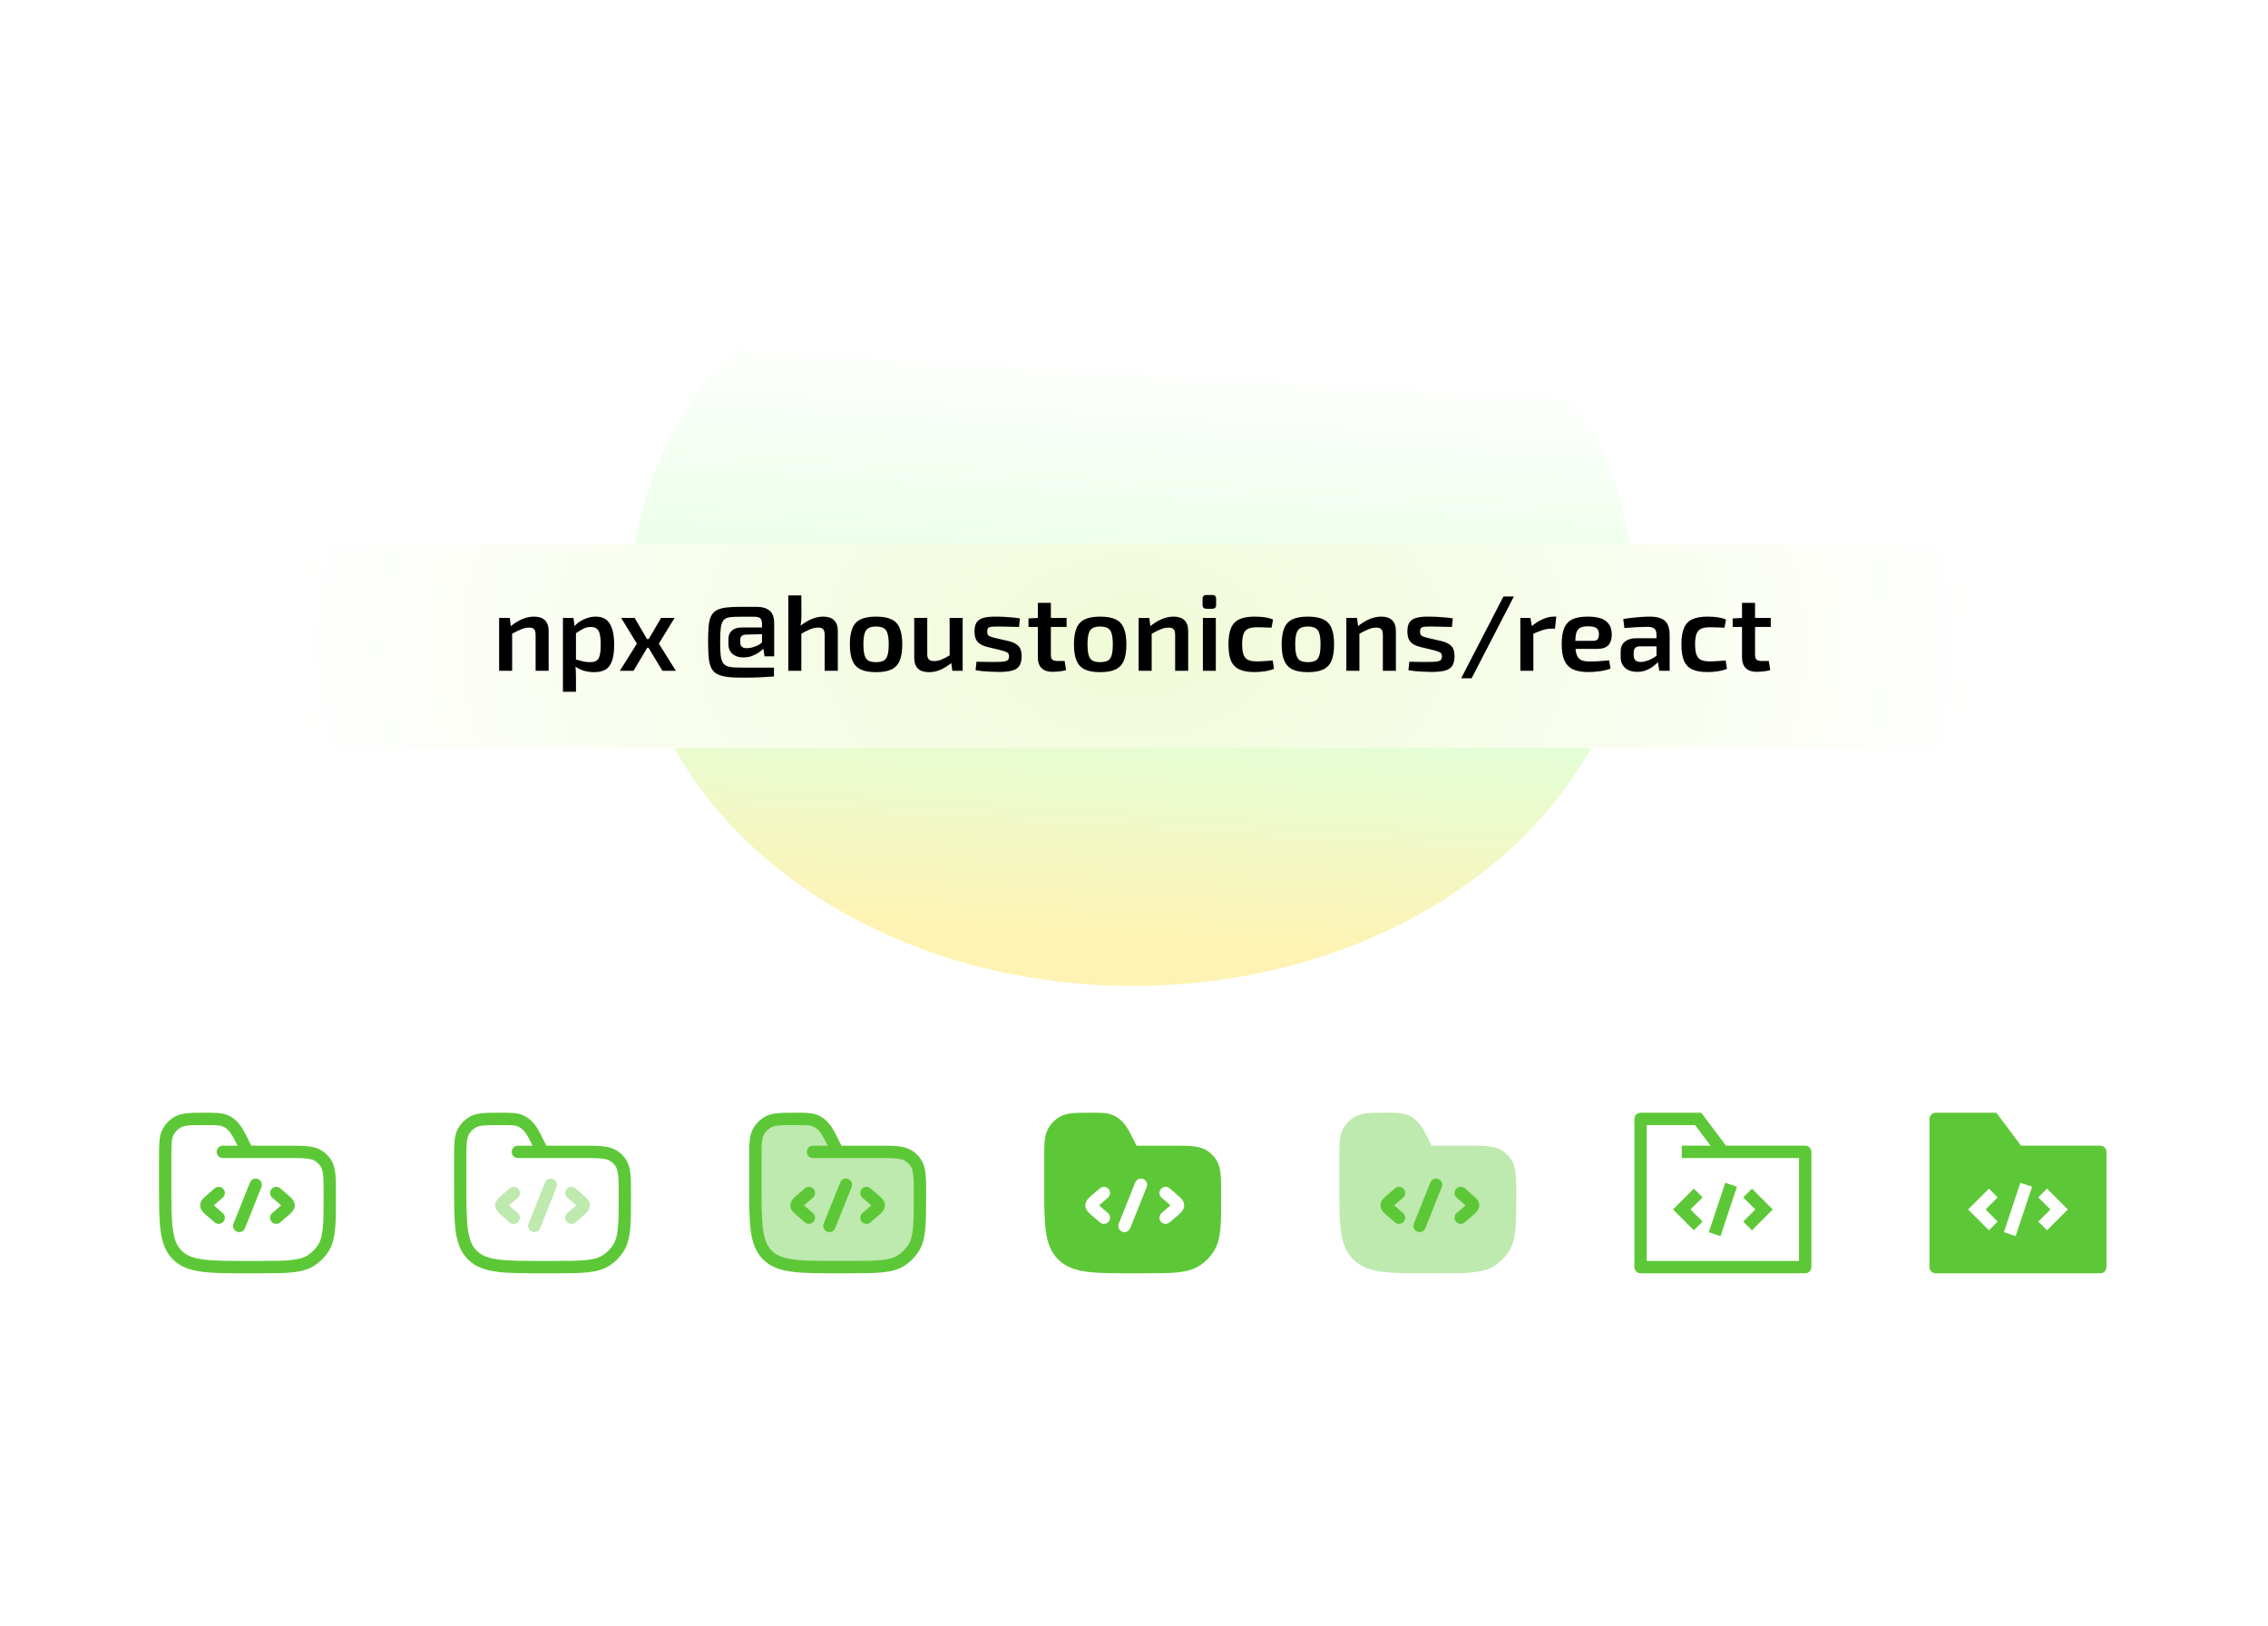 <svg width="558" height="400" viewBox="0 0 558 400" fill="none" xmlns="http://www.w3.org/2000/svg">
<g clip-path="url(#clip0_4075_13)">
<mask id="mask0_4075_13" style="mask-type:luminance" maskUnits="userSpaceOnUse" x="0" y="0" width="558" height="400">
<path d="M545.188 0.462H12.188C5.56 0.462 0.188 5.835 0.188 12.462V387.462C0.188 394.09 5.56 399.462 12.188 399.462H545.188C551.815 399.462 557.188 394.09 557.188 387.462V12.462C557.188 5.835 551.815 0.462 545.188 0.462Z" fill="white"/>
</mask>
<g mask="url(#mask0_4075_13)">
<path d="M545.188 0.462H12.188C5.56 0.462 0.188 5.835 0.188 12.462V387.462C0.188 394.09 5.56 399.462 12.188 399.462H545.188C551.815 399.462 557.188 394.09 557.188 387.462V12.462C557.188 5.835 551.815 0.462 545.188 0.462Z" fill="white"/>
<g opacity="0.3" filter="url(#filter0_f_4075_13)">
<path d="M278.686 242.518C346.642 242.518 401.731 198.786 401.731 144.841C401.731 90.895 346.642 47.164 278.686 47.164C210.73 47.164 155.641 90.895 155.641 144.841C155.641 198.786 210.73 242.518 278.686 242.518Z" fill="url(#paint0_linear_4075_13)"/>
</g>
<path d="M54.816 283.339H70.509C74.775 283.339 76.908 283.339 78.441 284.363C79.104 284.806 79.674 285.375 80.117 286.039C81.141 287.571 81.141 289.704 81.141 293.97C81.141 301.08 81.141 304.635 79.434 307.189C78.696 308.294 77.746 309.244 76.641 309.982C74.087 311.689 70.532 311.689 63.422 311.689H60.891C51.345 311.689 46.572 311.689 43.606 308.723C40.641 305.758 40.641 300.985 40.641 291.439V285.251C40.641 281.573 40.641 279.733 41.411 278.353C41.96 277.37 42.772 276.558 43.755 276.009C45.135 275.239 46.974 275.239 50.653 275.239C53.009 275.239 54.188 275.239 55.219 275.626C57.574 276.509 58.545 278.648 59.608 280.773L60.891 283.339" stroke="#5DC837" stroke-width="3.038" stroke-linecap="round"/>
<path d="M67.969 293.464L69.831 295.069C70.615 295.744 71.006 296.082 71.006 296.501C71.006 296.921 70.615 297.258 69.831 297.933L67.969 299.539" stroke="#5DC837" stroke-width="3.038" stroke-linecap="round" stroke-linejoin="round"/>
<path d="M53.803 293.464L51.94 295.069C51.157 295.744 50.766 296.082 50.766 296.501C50.766 296.921 51.157 297.258 51.94 297.933L53.803 299.539" stroke="#5DC837" stroke-width="3.038" stroke-linecap="round" stroke-linejoin="round"/>
<path d="M62.909 291.439L58.859 301.564" stroke="#5DC837" stroke-width="3.038" stroke-linecap="round" stroke-linejoin="round"/>
<path d="M127.409 283.339H143.103C147.369 283.339 149.502 283.339 151.034 284.363C151.698 284.806 152.267 285.375 152.711 286.039C153.734 287.571 153.734 289.704 153.734 293.97C153.734 301.08 153.734 304.635 152.028 307.189C151.289 308.294 150.34 309.244 149.235 309.982C146.681 311.689 143.126 311.689 136.016 311.689H133.484C123.938 311.689 119.165 311.689 116.2 308.723C113.234 305.758 113.234 300.985 113.234 291.439V285.251C113.234 281.573 113.234 279.733 114.005 278.353C114.554 277.37 115.365 276.558 116.349 276.009C117.729 275.239 119.568 275.239 123.247 275.239C125.603 275.239 126.781 275.239 127.813 275.626C130.168 276.509 131.139 278.648 132.202 280.773L133.484 283.339" stroke="#5DC837" stroke-width="3.038" stroke-linecap="round"/>
<path opacity="0.4" d="M140.578 293.464L142.441 295.069C143.224 295.744 143.616 296.082 143.616 296.501C143.616 296.921 143.224 297.258 142.441 297.933L140.578 299.539" stroke="#5DC837" stroke-width="3.038" stroke-linecap="round" stroke-linejoin="round"/>
<path opacity="0.4" d="M126.397 293.464L124.534 295.069C123.751 295.744 123.359 296.082 123.359 296.501C123.359 296.921 123.751 297.258 124.534 297.933L126.397 299.539" stroke="#5DC837" stroke-width="3.038" stroke-linecap="round" stroke-linejoin="round"/>
<path opacity="0.4" d="M135.511 291.439L131.461 301.564" stroke="#5DC837" stroke-width="3.038" stroke-linecap="round" stroke-linejoin="round"/>
<path opacity="0.4" d="M206.094 311.689H208.625C215.735 311.689 219.29 311.689 221.844 309.982C222.949 309.244 223.899 308.294 224.637 307.189C226.344 304.635 226.344 301.08 226.344 293.97C226.344 289.704 226.344 287.571 225.32 286.039C224.877 285.375 224.307 284.806 223.644 284.363C222.112 283.339 219.979 283.339 215.713 283.339H206.094L204.811 280.773C203.748 278.648 202.777 276.509 200.422 275.626C199.391 275.239 198.212 275.239 195.856 275.239C192.178 275.239 190.338 275.239 188.958 276.009C187.975 276.558 187.163 277.37 186.614 278.353C185.844 279.733 185.844 281.573 185.844 285.251V291.439C185.844 300.985 185.844 305.758 188.809 308.723C191.775 311.689 196.548 311.689 206.094 311.689Z" fill="#5DC837"/>
<path d="M200.019 283.339H215.713C219.979 283.339 222.112 283.339 223.644 284.363C224.307 284.806 224.877 285.375 225.32 286.039C226.344 287.571 226.344 289.704 226.344 293.97C226.344 301.08 226.344 304.635 224.637 307.189C223.899 308.294 222.949 309.244 221.844 309.982C219.29 311.689 215.735 311.689 208.625 311.689H206.094C196.548 311.689 191.775 311.689 188.809 308.723C185.844 305.758 185.844 300.985 185.844 291.439V285.251C185.844 281.573 185.844 279.733 186.614 278.353C187.163 277.37 187.975 276.558 188.958 276.009C190.338 275.239 192.178 275.239 195.856 275.239C198.212 275.239 199.391 275.239 200.422 275.626C202.777 276.509 203.748 278.648 204.811 280.773L206.094 283.339" stroke="#5DC837" stroke-width="3.038" stroke-linecap="round"/>
<path d="M213.172 293.464L215.035 295.069C215.818 295.744 216.209 296.082 216.209 296.501C216.209 296.921 215.818 297.258 215.035 297.933L213.172 299.539" stroke="#5DC837" stroke-width="3.038" stroke-linecap="round" stroke-linejoin="round"/>
<path d="M199.006 293.464L197.143 295.069C196.36 295.744 195.969 296.082 195.969 296.501C195.969 296.921 196.36 297.258 197.143 297.933L199.006 299.539" stroke="#5DC837" stroke-width="3.038" stroke-linecap="round" stroke-linejoin="round"/>
<path d="M208.112 291.439L204.062 301.564" stroke="#5DC837" stroke-width="3.038" stroke-linecap="round" stroke-linejoin="round"/>
<path fill-rule="evenodd" clip-rule="evenodd" d="M279.621 281.821L278.566 279.707C277.61 277.773 276.37 275.264 273.545 274.204C272.251 273.719 270.81 273.72 268.725 273.721C266.946 273.721 265.16 273.721 264.001 273.823C262.807 273.928 261.762 274.151 260.807 274.683C259.578 275.37 258.563 276.384 257.877 277.614C257.344 278.568 257.121 279.613 257.016 280.808C256.914 281.967 256.914 283.402 256.914 285.181V291.556C256.914 296.23 256.914 299.893 257.298 302.752C257.692 305.677 258.512 307.986 260.324 309.798C262.136 311.61 264.445 312.431 267.371 312.824C270.229 313.208 273.892 313.208 278.567 313.208H281.3C284.782 313.208 287.512 313.208 289.686 312.987C291.903 312.761 293.709 312.293 295.277 311.246C296.548 310.396 297.64 309.305 298.489 308.033C299.537 306.465 300.005 304.659 300.23 302.442C300.452 300.269 300.452 297.539 300.452 294.056C300.452 291.993 300.452 290.161 300.316 288.826C300.176 287.448 299.878 286.253 299.172 285.196C298.618 284.366 297.906 283.654 297.077 283.1C296.019 282.394 294.824 282.097 293.446 281.956C292.111 281.821 290.447 281.821 288.384 281.821H279.621ZM285.791 294.615C285.156 294.067 285.085 293.108 285.632 292.473C286.18 291.838 287.139 291.766 287.774 292.314L289.637 293.92L289.693 293.968C290.035 294.262 290.398 294.575 290.664 294.875C290.964 295.214 291.339 295.753 291.339 296.502C291.339 297.251 290.964 297.79 290.664 298.129C290.398 298.429 290.035 298.741 289.694 299.036L289.637 299.084L287.774 300.69C287.139 301.238 286.18 301.166 285.632 300.531C285.085 299.896 285.156 298.937 285.791 298.389L287.654 296.783C287.778 296.677 287.885 296.585 287.979 296.502C287.885 296.419 287.778 296.327 287.654 296.22L285.791 294.615ZM272.746 292.473C273.293 293.108 273.222 294.067 272.587 294.615L270.724 296.22C270.6 296.327 270.493 296.419 270.399 296.502C270.493 296.585 270.6 296.677 270.724 296.783L272.587 298.389C273.222 298.937 273.293 299.896 272.746 300.531C272.198 301.166 271.239 301.238 270.604 300.69L268.741 299.084L268.685 299.036C268.343 298.741 267.98 298.429 267.714 298.129C267.414 297.79 267.039 297.251 267.039 296.502C267.039 295.753 267.414 295.214 267.714 294.875C267.98 294.575 268.343 294.262 268.685 293.968L268.741 293.92L270.604 292.314C271.239 291.766 272.198 291.838 272.746 292.473ZM282.118 292.003C282.43 291.225 282.051 290.341 281.272 290.029C280.494 289.718 279.61 290.096 279.298 290.875L275.248 301C274.937 301.779 275.315 302.663 276.094 302.974C276.873 303.286 277.757 302.907 278.068 302.128L282.118 292.003Z" fill="#5DC837"/>
<path opacity="0.4" d="M351.168 279.707L352.223 281.821H360.985C363.048 281.821 364.713 281.821 366.048 281.956C367.426 282.097 368.621 282.394 369.678 283.1C370.507 283.654 371.219 284.366 371.773 285.196C372.48 286.253 372.777 287.448 372.917 288.826C373.053 290.161 373.053 291.993 373.053 294.056C373.053 297.539 373.053 300.269 372.832 302.442C372.607 304.659 372.138 306.465 371.091 308.033C370.241 309.305 369.15 310.396 367.878 311.246C366.31 312.293 364.504 312.761 362.287 312.987C360.114 313.208 357.384 313.208 353.901 313.208H351.168C346.494 313.208 342.83 313.208 339.972 312.824C337.047 312.431 334.738 311.61 332.926 309.798C331.114 307.986 330.293 305.677 329.9 302.752C329.516 299.893 329.516 296.23 329.516 291.556V285.181C329.516 283.402 329.516 281.967 329.618 280.808C329.723 279.613 329.946 278.568 330.478 277.614C331.165 276.384 332.179 275.37 333.409 274.683C334.363 274.151 335.408 273.928 336.603 273.823C337.762 273.721 339.547 273.721 341.327 273.721C343.411 273.72 344.852 273.719 346.146 274.204C348.972 275.264 350.212 277.773 351.168 279.707Z" fill="#5DC837"/>
<path fill-rule="evenodd" clip-rule="evenodd" d="M358.236 292.472C357.688 293.108 357.759 294.067 358.394 294.614L360.257 296.22C360.381 296.327 360.488 296.419 360.582 296.501C360.488 296.584 360.381 296.676 360.257 296.783L358.394 298.388C357.759 298.936 357.688 299.895 358.236 300.53C358.783 301.166 359.742 301.237 360.378 300.689L362.24 299.084C362.259 299.068 362.278 299.051 362.296 299.035C362.638 298.741 363.001 298.428 363.267 298.128C363.567 297.789 363.942 297.251 363.942 296.501C363.942 295.752 363.567 295.214 363.267 294.875C363.001 294.575 362.638 294.262 362.296 293.967C362.278 293.951 362.259 293.935 362.24 293.919L360.378 292.313C359.742 291.766 358.783 291.837 358.236 292.472Z" fill="#5DC837"/>
<path fill-rule="evenodd" clip-rule="evenodd" d="M345.347 292.472C345.895 293.108 345.824 294.067 345.188 294.614L343.326 296.22C343.202 296.327 343.095 296.419 343.001 296.501C343.095 296.584 343.202 296.676 343.326 296.783L345.188 298.388C345.824 298.936 345.895 299.895 345.347 300.53C344.8 301.166 343.841 301.237 343.205 300.689L341.343 299.084C341.324 299.068 341.305 299.051 341.286 299.035C340.944 298.741 340.581 298.428 340.316 298.128C340.016 297.789 339.641 297.251 339.641 296.501C339.641 295.752 340.016 295.214 340.316 294.875C340.581 294.575 340.944 294.262 341.286 293.967C341.305 293.951 341.324 293.935 341.343 293.919L343.205 292.313C343.841 291.766 344.8 291.837 345.347 292.472Z" fill="#5DC837"/>
<path fill-rule="evenodd" clip-rule="evenodd" d="M353.875 290.029C354.654 290.34 355.033 291.224 354.722 292.003L350.672 302.128C350.36 302.907 349.476 303.286 348.697 302.974C347.919 302.662 347.54 301.779 347.851 301L351.901 290.875C352.213 290.096 353.097 289.717 353.875 290.029Z" fill="#5DC837"/>
<path d="M444.136 311.689V313.208C444.975 313.208 445.655 312.528 445.655 311.689H444.136ZM403.636 311.689H402.117C402.117 312.528 402.797 313.208 403.636 313.208V311.689ZM444.136 283.339H445.655C445.655 282.5 444.975 281.82 444.136 281.82V283.339ZM417.811 275.239L419.026 274.328L418.57 273.72H417.811V275.239ZM403.636 275.239V273.72C403.233 273.72 402.847 273.88 402.562 274.165C402.277 274.45 402.117 274.836 402.117 275.239H403.636ZM444.136 310.17H403.636V313.208H444.136V310.17ZM413.761 284.858H444.136V281.82H413.761V284.858ZM416.596 276.15L422.671 284.25L425.101 282.428L419.026 274.328L416.596 276.15ZM405.155 311.689V275.239H402.117V311.689H405.155ZM417.811 273.72H403.636V276.758H417.811V273.72ZM442.617 283.339V311.689H445.655V283.339H442.617Z" fill="#5DC837"/>
<path d="M429.961 293.464L434.011 297.514L429.961 301.564" stroke="#5DC837" stroke-width="3.038"/>
<path d="M417.816 293.464L413.766 297.514L417.816 301.564" stroke="#5DC837" stroke-width="3.038"/>
<path d="M425.909 291.439L421.859 303.589" stroke="#5DC837" stroke-width="3.038" stroke-linejoin="round"/>
<path fill-rule="evenodd" clip-rule="evenodd" d="M476.237 273.72C475.835 273.72 475.448 273.88 475.164 274.165C474.879 274.45 474.719 274.836 474.719 275.239V311.689C474.719 312.528 475.399 313.208 476.237 313.208H516.737C517.576 313.208 518.256 312.528 518.256 311.689V283.339C518.256 282.5 517.576 281.82 516.737 281.82H497.247L491.172 273.72H476.237ZM501.487 294.538L504.463 297.514L501.487 300.49L503.635 302.638L508.758 297.514L503.635 292.39L501.487 294.538ZM489.339 292.39L491.487 294.538L488.511 297.514L491.487 300.49L489.339 302.638L484.215 297.514L489.339 292.39ZM497.073 290.959L493.023 303.109L495.905 304.069L499.955 291.919L497.073 290.959Z" fill="#5DC837"/>
<path d="M82.659 156.838V165.906H79.686V150.633H82.54V153.119H82.729C83.08 152.31 83.63 151.661 84.379 151.17C85.135 150.68 86.086 150.435 87.233 150.435C88.274 150.435 89.185 150.653 89.967 151.091C90.749 151.522 91.356 152.165 91.787 153.02C92.218 153.875 92.433 154.932 92.433 156.192V165.906H89.46V156.55C89.46 155.443 89.172 154.578 88.595 153.954C88.018 153.325 87.226 153.01 86.219 153.01C85.529 153.01 84.916 153.159 84.379 153.457C83.849 153.756 83.428 154.193 83.116 154.77C82.811 155.34 82.659 156.029 82.659 156.838ZM95.42 171.633V150.633H98.324V153.109H98.572C98.745 152.791 98.993 152.423 99.318 152.006C99.643 151.588 100.094 151.223 100.67 150.912C101.247 150.594 102.009 150.435 102.957 150.435C104.19 150.435 105.291 150.746 106.259 151.369C107.226 151.992 107.985 152.891 108.536 154.064C109.092 155.237 109.371 156.649 109.371 158.3C109.371 159.95 109.096 161.365 108.545 162.545C107.995 163.719 107.24 164.623 106.278 165.26C105.317 165.89 104.22 166.204 102.987 166.204C102.059 166.204 101.3 166.049 100.71 165.737C100.127 165.426 99.669 165.061 99.338 164.643C99.007 164.226 98.751 163.855 98.572 163.53H98.393V171.633H95.42ZM98.334 158.27C98.334 159.344 98.49 160.285 98.801 161.094C99.113 161.902 99.563 162.535 100.153 162.993C100.743 163.444 101.466 163.669 102.321 163.669C103.209 163.669 103.952 163.434 104.548 162.963C105.145 162.486 105.596 161.839 105.901 161.024C106.212 160.209 106.368 159.291 106.368 158.27C106.368 157.262 106.215 156.357 105.911 155.555C105.612 154.753 105.161 154.12 104.558 153.656C103.962 153.192 103.216 152.96 102.321 152.96C101.459 152.96 100.73 153.182 100.134 153.626C99.543 154.07 99.096 154.69 98.791 155.486C98.486 156.281 98.334 157.209 98.334 158.27ZM113.447 150.633L116.817 156.579L120.218 150.633H123.469L118.707 158.27L123.509 165.906H120.258L116.817 160.199L113.387 165.906H110.126L114.879 158.27L110.185 150.633H113.447ZM144.192 171.444C142.137 171.444 140.314 171.163 138.723 170.599C137.139 170.042 135.803 169.221 134.716 168.133C133.629 167.053 132.804 165.727 132.24 164.156C131.677 162.585 131.395 160.792 131.395 158.777C131.395 156.815 131.68 155.051 132.25 153.487C132.82 151.923 133.649 150.59 134.736 149.49C135.83 148.383 137.159 147.538 138.723 146.954C140.288 146.371 142.064 146.079 144.053 146.079C145.955 146.079 147.632 146.378 149.084 146.974C150.536 147.571 151.756 148.39 152.743 149.43C153.738 150.471 154.487 151.664 154.99 153.01C155.494 154.355 155.746 155.777 155.746 157.275C155.746 158.323 155.68 159.347 155.547 160.348C155.415 161.342 155.169 162.244 154.811 163.052C154.46 163.855 153.95 164.498 153.28 164.981C152.617 165.459 151.756 165.707 150.695 165.727C150.132 165.747 149.585 165.681 149.054 165.528C148.524 165.376 148.073 165.131 147.702 164.792C147.331 164.448 147.105 164.01 147.026 163.48H146.907C146.748 163.871 146.482 164.236 146.111 164.574C145.74 164.905 145.266 165.17 144.689 165.369C144.119 165.561 143.456 165.641 142.701 165.608C141.865 165.575 141.113 165.386 140.444 165.041C139.774 164.696 139.201 164.219 138.723 163.609C138.253 162.999 137.891 162.277 137.64 161.442C137.388 160.606 137.262 159.678 137.262 158.658C137.262 157.676 137.404 156.798 137.689 156.023C137.974 155.24 138.362 154.568 138.853 154.004C139.35 153.434 139.92 152.983 140.563 152.652C141.206 152.32 141.885 152.112 142.601 152.025C143.297 151.946 143.937 151.966 144.52 152.085C145.104 152.204 145.587 152.387 145.972 152.632C146.363 152.877 146.608 153.146 146.708 153.437H146.837V152.324H149.283V161.551C149.283 162.075 149.419 162.519 149.691 162.883C149.969 163.248 150.364 163.43 150.874 163.43C151.477 163.43 151.948 163.208 152.286 162.764C152.631 162.32 152.873 161.637 153.012 160.716C153.158 159.794 153.23 158.614 153.23 157.176C153.23 156.168 153.095 155.221 152.823 154.332C152.558 153.437 152.163 152.629 151.64 151.906C151.123 151.177 150.486 150.551 149.73 150.027C148.975 149.503 148.113 149.099 147.145 148.814C146.184 148.529 145.12 148.386 143.953 148.386C142.369 148.386 140.961 148.632 139.728 149.122C138.495 149.606 137.454 150.305 136.605 151.22C135.764 152.135 135.124 153.232 134.686 154.511C134.256 155.784 134.04 157.212 134.04 158.797C134.04 160.447 134.262 161.912 134.706 163.192C135.15 164.464 135.807 165.538 136.675 166.413C137.543 167.288 138.617 167.951 139.897 168.402C141.176 168.859 142.651 169.088 144.321 169.088C145.064 169.088 145.793 169.022 146.509 168.889C147.225 168.763 147.861 168.617 148.418 168.452C148.981 168.292 149.402 168.163 149.681 168.064L150.377 170.241C149.966 170.434 149.419 170.623 148.736 170.808C148.06 170.994 147.324 171.146 146.529 171.266C145.74 171.385 144.961 171.444 144.192 171.444ZM143.277 163.172C144.139 163.172 144.832 162.999 145.355 162.655C145.886 162.31 146.267 161.796 146.499 161.114C146.738 160.424 146.857 159.562 146.857 158.528C146.85 157.521 146.721 156.719 146.469 156.122C146.224 155.519 145.839 155.088 145.316 154.829C144.799 154.564 144.132 154.432 143.317 154.432C142.568 154.432 141.928 154.614 141.398 154.979C140.874 155.343 140.473 155.837 140.195 156.46C139.923 157.083 139.784 157.776 139.777 158.538C139.784 159.34 139.897 160.096 140.115 160.805C140.341 161.508 140.705 162.078 141.209 162.516C141.72 162.953 142.409 163.172 143.277 163.172ZM161.003 156.838V165.906H158.03V145.542H160.963V153.119H161.152C161.51 152.297 162.057 151.644 162.793 151.16C163.528 150.676 164.49 150.435 165.676 150.435C166.723 150.435 167.638 150.65 168.42 151.081C169.209 151.512 169.819 152.155 170.25 153.01C170.688 153.858 170.906 154.919 170.906 156.192V165.906H167.933V156.55C167.933 155.429 167.645 154.561 167.068 153.944C166.491 153.321 165.689 153.01 164.662 153.01C163.959 153.01 163.33 153.159 162.773 153.457C162.223 153.756 161.788 154.193 161.47 154.77C161.159 155.34 161.003 156.029 161.003 156.838ZM183.548 159.572V150.633H186.531V165.906H183.608V163.261H183.449C183.098 164.077 182.534 164.756 181.759 165.3C180.99 165.837 180.032 166.105 178.885 166.105C177.904 166.105 177.036 165.89 176.28 165.459C175.531 165.021 174.941 164.375 174.51 163.52C174.086 162.665 173.874 161.607 173.874 160.348V150.633H176.847V159.99C176.847 161.031 177.135 161.859 177.712 162.476C178.288 163.092 179.037 163.4 179.959 163.4C180.516 163.4 181.069 163.261 181.619 162.983C182.176 162.704 182.637 162.283 183.001 161.72C183.373 161.157 183.555 160.441 183.548 159.572ZM195.929 171.952C194.716 171.952 193.672 171.792 192.797 171.474C191.929 171.156 191.22 170.735 190.669 170.212C190.119 169.688 189.708 169.114 189.436 168.491L191.992 167.437C192.171 167.729 192.409 168.037 192.708 168.362C193.013 168.694 193.424 168.975 193.941 169.207C194.464 169.439 195.137 169.555 195.959 169.555C197.086 169.555 198.017 169.28 198.753 168.73C199.489 168.186 199.857 167.318 199.857 166.125V163.122H199.668C199.489 163.447 199.23 163.808 198.892 164.206C198.561 164.604 198.104 164.948 197.52 165.24C196.937 165.532 196.178 165.677 195.243 165.677C194.037 165.677 192.95 165.396 191.982 164.832C191.021 164.262 190.258 163.424 189.695 162.317C189.138 161.203 188.86 159.834 188.86 158.21C188.86 156.586 189.135 155.194 189.685 154.034C190.242 152.874 191.004 151.986 191.972 151.369C192.94 150.746 194.037 150.435 195.263 150.435C196.211 150.435 196.977 150.594 197.56 150.912C198.143 151.223 198.597 151.588 198.922 152.006C199.254 152.423 199.509 152.791 199.688 153.109H199.907V150.633H202.82V166.244C202.82 167.557 202.515 168.634 201.905 169.476C201.295 170.318 200.47 170.941 199.429 171.345C198.395 171.749 197.229 171.952 195.929 171.952ZM195.9 163.212C196.755 163.212 197.477 163.013 198.067 162.615C198.664 162.211 199.114 161.634 199.419 160.885C199.731 160.129 199.887 159.224 199.887 158.17C199.887 157.143 199.734 156.238 199.429 155.456C199.124 154.674 198.677 154.064 198.087 153.626C197.497 153.182 196.768 152.96 195.9 152.96C195.005 152.96 194.259 153.192 193.662 153.656C193.066 154.114 192.615 154.737 192.31 155.525C192.012 156.314 191.863 157.196 191.863 158.17C191.863 159.171 192.015 160.05 192.32 160.805C192.625 161.561 193.076 162.151 193.672 162.575C194.275 162.999 195.018 163.212 195.9 163.212ZM212.39 166.214C210.885 166.214 209.589 165.893 208.502 165.25C207.421 164.6 206.586 163.689 205.996 162.516C205.413 161.336 205.121 159.953 205.121 158.369C205.121 156.805 205.413 155.426 205.996 154.233C206.586 153.04 207.408 152.108 208.462 151.439C209.523 150.769 210.762 150.435 212.181 150.435C213.042 150.435 213.878 150.577 214.686 150.862C215.495 151.147 216.221 151.595 216.864 152.204C217.507 152.814 218.014 153.606 218.385 154.581C218.757 155.549 218.942 156.725 218.942 158.111V159.165H206.801V156.937H216.029C216.029 156.155 215.87 155.462 215.551 154.859C215.233 154.249 214.786 153.769 214.209 153.417C213.639 153.066 212.97 152.891 212.201 152.891C211.365 152.891 210.636 153.096 210.013 153.507C209.397 153.911 208.919 154.442 208.581 155.098C208.25 155.748 208.084 156.453 208.084 157.216V158.956C208.084 159.977 208.263 160.845 208.621 161.561C208.986 162.277 209.493 162.824 210.142 163.202C210.792 163.573 211.551 163.758 212.419 163.758C212.983 163.758 213.497 163.679 213.961 163.52C214.425 163.354 214.826 163.109 215.164 162.784C215.502 162.459 215.76 162.058 215.939 161.581L218.753 162.088C218.528 162.917 218.123 163.642 217.54 164.266C216.963 164.882 216.238 165.363 215.363 165.707C214.494 166.045 213.503 166.214 212.39 166.214ZM221.241 165.906V150.633H224.214V165.906H221.241ZM222.742 148.277C222.225 148.277 221.781 148.105 221.41 147.76C221.045 147.408 220.863 146.991 220.863 146.507C220.863 146.016 221.045 145.599 221.41 145.254C221.781 144.903 222.225 144.727 222.742 144.727C223.259 144.727 223.7 144.903 224.065 145.254C224.436 145.599 224.621 146.016 224.621 146.507C224.621 146.991 224.436 147.408 224.065 147.76C223.7 148.105 223.259 148.277 222.742 148.277ZM233.647 166.214C232.168 166.214 230.896 165.88 229.828 165.21C228.768 164.534 227.953 163.603 227.382 162.416C226.812 161.23 226.527 159.871 226.527 158.339C226.527 156.788 226.819 155.419 227.402 154.233C227.986 153.04 228.808 152.108 229.868 151.439C230.929 150.769 232.178 150.435 233.617 150.435C234.777 150.435 235.811 150.65 236.719 151.081C237.627 151.505 238.36 152.102 238.917 152.871C239.48 153.64 239.815 154.538 239.921 155.565H237.027C236.868 154.849 236.504 154.233 235.934 153.716C235.37 153.199 234.614 152.94 233.667 152.94C232.838 152.94 232.112 153.159 231.489 153.596C230.873 154.027 230.392 154.644 230.047 155.446C229.703 156.241 229.53 157.183 229.53 158.27C229.53 159.383 229.699 160.345 230.037 161.153C230.375 161.962 230.853 162.588 231.469 163.033C232.092 163.477 232.825 163.699 233.667 163.699C234.23 163.699 234.74 163.596 235.198 163.391C235.662 163.178 236.05 162.877 236.361 162.486C236.679 162.095 236.901 161.624 237.027 161.074H239.921C239.815 162.061 239.493 162.943 238.956 163.719C238.419 164.494 237.7 165.104 236.799 165.548C235.904 165.992 234.853 166.214 233.647 166.214ZM248.533 166.214C247.102 166.214 245.852 165.886 244.785 165.23C243.718 164.574 242.889 163.656 242.299 162.476C241.709 161.296 241.414 159.917 241.414 158.339C241.414 156.755 241.709 155.37 242.299 154.183C242.889 152.997 243.718 152.075 244.785 151.419C245.852 150.763 247.102 150.435 248.533 150.435C249.965 150.435 251.215 150.763 252.282 151.419C253.349 152.075 254.178 152.997 254.768 154.183C255.358 155.37 255.653 156.755 255.653 158.339C255.653 159.917 255.358 161.296 254.768 162.476C254.178 163.656 253.349 164.574 252.282 165.23C251.215 165.886 249.965 166.214 248.533 166.214ZM248.543 163.719C249.471 163.719 250.24 163.473 250.85 162.983C251.46 162.492 251.911 161.839 252.202 161.024C252.501 160.209 252.65 159.31 252.65 158.329C252.65 157.355 252.501 156.46 252.202 155.645C251.911 154.823 251.46 154.163 250.85 153.666C250.24 153.169 249.471 152.92 248.543 152.92C247.609 152.92 246.833 153.169 246.217 153.666C245.607 154.163 245.153 154.823 244.854 155.645C244.563 156.46 244.417 157.355 244.417 158.329C244.417 159.31 244.563 160.209 244.854 161.024C245.153 161.839 245.607 162.492 246.217 162.983C246.833 163.473 247.609 163.719 248.543 163.719ZM260.944 156.838V165.906H257.971V150.633H260.825V153.119H261.014C261.365 152.31 261.915 151.661 262.664 151.17C263.42 150.68 264.371 150.435 265.518 150.435C266.559 150.435 267.47 150.653 268.252 151.091C269.035 151.522 269.641 152.165 270.072 153.02C270.503 153.875 270.718 154.932 270.718 156.192V165.906H267.745V156.55C267.745 155.443 267.457 154.578 266.88 153.954C266.304 153.325 265.511 153.01 264.504 153.01C263.815 153.01 263.201 153.159 262.664 153.457C262.134 153.756 261.713 154.193 261.402 154.77C261.097 155.34 260.944 156.029 260.944 156.838ZM285.15 154.362L282.456 154.839C282.343 154.495 282.164 154.167 281.919 153.855C281.68 153.543 281.355 153.288 280.944 153.089C280.533 152.891 280.02 152.791 279.403 152.791C278.561 152.791 277.859 152.98 277.295 153.358C276.732 153.729 276.45 154.21 276.45 154.8C276.45 155.31 276.639 155.721 277.017 156.033C277.395 156.344 278.004 156.599 278.846 156.798L281.272 157.355C282.678 157.68 283.725 158.18 284.414 158.856C285.104 159.533 285.449 160.411 285.449 161.491C285.449 162.406 285.183 163.221 284.653 163.937C284.129 164.647 283.397 165.203 282.456 165.608C281.521 166.012 280.437 166.214 279.204 166.214C277.494 166.214 276.099 165.85 275.018 165.121C273.938 164.385 273.275 163.341 273.029 161.989L275.903 161.551C276.082 162.3 276.45 162.867 277.007 163.251C277.564 163.629 278.289 163.818 279.184 163.818C280.159 163.818 280.938 163.616 281.521 163.212C282.104 162.801 282.396 162.3 282.396 161.71C282.396 161.233 282.217 160.832 281.859 160.507C281.508 160.182 280.967 159.937 280.238 159.771L277.653 159.204C276.228 158.88 275.174 158.363 274.491 157.653C273.815 156.944 273.477 156.046 273.477 154.959C273.477 154.057 273.729 153.268 274.233 152.592C274.736 151.916 275.432 151.389 276.321 151.011C277.209 150.627 278.226 150.435 279.373 150.435C281.024 150.435 282.323 150.792 283.271 151.508C284.219 152.218 284.845 153.169 285.15 154.362ZM295.473 144.588L288.911 168.969H286.256L292.818 144.588H295.473ZM299.972 156.838V165.906H296.999V145.542H299.932V153.119H300.121C300.479 152.297 301.026 151.644 301.761 151.16C302.497 150.676 303.458 150.435 304.645 150.435C305.692 150.435 306.607 150.65 307.389 151.081C308.178 151.512 308.788 152.155 309.219 153.01C309.656 153.858 309.875 154.919 309.875 156.192V165.906H306.902V156.55C306.902 155.429 306.614 154.561 306.037 153.944C305.46 153.321 304.658 153.01 303.631 153.01C302.928 153.01 302.298 153.159 301.741 153.457C301.191 153.756 300.757 154.193 300.439 154.77C300.127 155.34 299.972 156.029 299.972 156.838ZM322.517 159.572V150.633H325.5V165.906H322.577V163.261H322.418C322.066 164.077 321.503 164.756 320.727 165.3C319.958 165.837 319 166.105 317.854 166.105C316.873 166.105 316.004 165.89 315.249 165.459C314.5 165.021 313.91 164.375 313.479 163.52C313.054 162.665 312.842 161.607 312.842 160.348V150.633H315.815V159.99C315.815 161.031 316.104 161.859 316.68 162.476C317.257 163.092 318.006 163.4 318.928 163.4C319.484 163.4 320.038 163.261 320.588 162.983C321.145 162.704 321.606 162.283 321.97 161.72C322.341 161.157 322.524 160.441 322.517 159.572ZM334.898 171.952C333.685 171.952 332.641 171.792 331.766 171.474C330.898 171.156 330.188 170.735 329.638 170.212C329.088 169.688 328.677 169.114 328.405 168.491L330.961 167.437C331.14 167.729 331.378 168.037 331.676 168.362C331.981 168.694 332.392 168.975 332.909 169.207C333.433 169.439 334.106 169.555 334.928 169.555C336.055 169.555 336.986 169.28 337.722 168.73C338.458 168.186 338.826 167.318 338.826 166.125V163.122H338.637C338.458 163.447 338.199 163.808 337.861 164.206C337.53 164.604 337.072 164.948 336.489 165.24C335.906 165.532 335.147 165.677 334.212 165.677C333.006 165.677 331.918 165.396 330.951 164.832C329.989 164.262 329.227 163.424 328.664 162.317C328.107 161.203 327.828 159.834 327.828 158.21C327.828 156.586 328.104 155.194 328.654 154.034C329.211 152.874 329.973 151.986 330.941 151.369C331.908 150.746 333.006 150.435 334.232 150.435C335.18 150.435 335.945 150.594 336.529 150.912C337.112 151.223 337.566 151.588 337.891 152.006C338.222 152.423 338.478 152.791 338.657 153.109H338.875V150.633H341.789V166.244C341.789 167.557 341.484 168.634 340.874 169.476C340.264 170.318 339.439 170.941 338.398 171.345C337.364 171.749 336.197 171.952 334.898 171.952ZM334.868 163.212C335.723 163.212 336.446 163.013 337.036 162.615C337.632 162.211 338.083 161.634 338.388 160.885C338.7 160.129 338.855 159.224 338.855 158.17C338.855 157.143 338.703 156.238 338.398 155.456C338.093 154.674 337.646 154.064 337.056 153.626C336.466 153.182 335.737 152.96 334.868 152.96C333.973 152.96 333.228 153.192 332.631 153.656C332.034 154.114 331.584 154.737 331.279 155.525C330.98 156.314 330.831 157.196 330.831 158.17C330.831 159.171 330.984 160.05 331.289 160.805C331.594 161.561 332.044 162.151 332.641 162.575C333.244 162.999 333.987 163.212 334.868 163.212ZM351.358 166.214C349.854 166.214 348.558 165.893 347.471 165.25C346.39 164.6 345.555 163.689 344.965 162.516C344.382 161.336 344.09 159.953 344.09 158.369C344.09 156.805 344.382 155.426 344.965 154.233C345.555 153.04 346.377 152.108 347.431 151.439C348.491 150.769 349.731 150.435 351.15 150.435C352.011 150.435 352.846 150.577 353.655 150.862C354.464 151.147 355.19 151.595 355.833 152.204C356.476 152.814 356.983 153.606 357.354 154.581C357.725 155.549 357.911 156.725 357.911 158.111V159.165H345.77V156.937H354.998C354.998 156.155 354.838 155.462 354.52 154.859C354.202 154.249 353.755 153.769 353.178 153.417C352.608 153.066 351.938 152.891 351.169 152.891C350.334 152.891 349.605 153.096 348.982 153.507C348.365 153.911 347.888 154.442 347.55 155.098C347.219 155.748 347.053 156.453 347.053 157.216V158.956C347.053 159.977 347.232 160.845 347.59 161.561C347.954 162.277 348.462 162.824 349.111 163.202C349.761 163.573 350.52 163.758 351.388 163.758C351.952 163.758 352.465 163.679 352.929 163.52C353.393 163.354 353.794 163.109 354.132 162.784C354.471 162.459 354.729 162.058 354.908 161.581L357.722 162.088C357.497 162.917 357.092 163.642 356.509 164.266C355.932 164.882 355.206 165.363 354.331 165.707C353.463 166.045 352.472 166.214 351.358 166.214ZM360.21 165.906V150.633H363.183V165.906H360.21ZM361.711 148.277C361.194 148.277 360.75 148.105 360.379 147.76C360.014 147.408 359.832 146.991 359.832 146.507C359.832 146.016 360.014 145.599 360.379 145.254C360.75 144.903 361.194 144.727 361.711 144.727C362.228 144.727 362.669 144.903 363.033 145.254C363.405 145.599 363.59 146.016 363.59 146.507C363.59 146.991 363.405 147.408 363.033 147.76C362.669 148.105 362.228 148.277 361.711 148.277ZM372.615 166.214C371.137 166.214 369.864 165.88 368.797 165.21C367.737 164.534 366.921 163.603 366.351 162.416C365.781 161.23 365.496 159.871 365.496 158.339C365.496 156.788 365.788 155.419 366.371 154.233C366.954 153.04 367.776 152.108 368.837 151.439C369.898 150.769 371.147 150.435 372.586 150.435C373.746 150.435 374.78 150.65 375.688 151.081C376.596 151.505 377.328 152.102 377.885 152.871C378.449 153.64 378.783 154.538 378.89 155.565H375.996C375.837 154.849 375.472 154.233 374.902 153.716C374.339 153.199 373.583 152.94 372.635 152.94C371.807 152.94 371.081 153.159 370.458 153.596C369.841 154.027 369.361 154.644 369.016 155.446C368.671 156.241 368.499 157.183 368.499 158.27C368.499 159.383 368.668 160.345 369.006 161.153C369.344 161.962 369.821 162.588 370.438 163.033C371.061 163.477 371.793 163.699 372.635 163.699C373.199 163.699 373.709 163.596 374.167 163.391C374.631 163.178 375.018 162.877 375.33 162.486C375.648 162.095 375.87 161.624 375.996 161.074H378.89C378.783 162.061 378.462 162.943 377.925 163.719C377.388 164.494 376.669 165.104 375.767 165.548C374.873 165.992 373.822 166.214 372.615 166.214ZM387.502 166.214C386.07 166.214 384.821 165.886 383.754 165.23C382.686 164.574 381.858 163.656 381.268 162.476C380.678 161.296 380.383 159.917 380.383 158.339C380.383 156.755 380.678 155.37 381.268 154.183C381.858 152.997 382.686 152.075 383.754 151.419C384.821 150.763 386.07 150.435 387.502 150.435C388.934 150.435 390.183 150.763 391.251 151.419C392.318 152.075 393.147 152.997 393.737 154.183C394.326 155.37 394.621 156.755 394.621 158.339C394.621 159.917 394.326 161.296 393.737 162.476C393.147 163.656 392.318 164.574 391.251 165.23C390.183 165.886 388.934 166.214 387.502 166.214ZM387.512 163.719C388.44 163.719 389.209 163.473 389.819 162.983C390.429 162.492 390.879 161.839 391.171 161.024C391.469 160.209 391.619 159.31 391.619 158.329C391.619 157.355 391.469 156.46 391.171 155.645C390.879 154.823 390.429 154.163 389.819 153.666C389.209 153.169 388.44 152.92 387.512 152.92C386.577 152.92 385.802 153.169 385.185 153.666C384.576 154.163 384.121 154.823 383.823 155.645C383.531 156.46 383.386 157.355 383.386 158.329C383.386 159.31 383.531 160.209 383.823 161.024C384.121 161.839 384.576 162.492 385.185 162.983C385.802 163.473 386.577 163.719 387.512 163.719ZM399.913 156.838V165.906H396.94V150.633H399.794V153.119H399.983C400.334 152.31 400.884 151.661 401.633 151.17C402.389 150.68 403.34 150.435 404.487 150.435C405.528 150.435 406.439 150.653 407.221 151.091C408.003 151.522 408.61 152.165 409.041 153.02C409.472 153.875 409.687 154.932 409.687 156.192V165.906H406.714V156.55C406.714 155.443 406.426 154.578 405.849 153.954C405.272 153.325 404.48 153.01 403.473 153.01C402.783 153.01 402.17 153.159 401.633 153.457C401.103 153.756 400.682 154.193 400.37 154.77C400.065 155.34 399.913 156.029 399.913 156.838ZM424.119 154.362L421.424 154.839C421.312 154.495 421.133 154.167 420.887 153.855C420.649 153.543 420.324 153.288 419.913 153.089C419.502 152.891 418.988 152.791 418.372 152.791C417.53 152.791 416.827 152.98 416.264 153.358C415.7 153.729 415.419 154.21 415.419 154.8C415.419 155.31 415.608 155.721 415.985 156.033C416.363 156.344 416.973 156.599 417.815 156.798L420.241 157.355C421.646 157.68 422.694 158.18 423.383 158.856C424.073 159.533 424.417 160.411 424.417 161.491C424.417 162.406 424.152 163.221 423.622 163.937C423.098 164.647 422.366 165.203 421.424 165.608C420.49 166.012 419.406 166.214 418.173 166.214C416.463 166.214 415.067 165.85 413.987 165.121C412.906 164.385 412.243 163.341 411.998 161.989L414.872 161.551C415.051 162.3 415.419 162.867 415.975 163.251C416.532 163.629 417.258 163.818 418.153 163.818C419.127 163.818 419.906 163.616 420.49 163.212C421.073 162.801 421.365 162.3 421.365 161.71C421.365 161.233 421.186 160.832 420.828 160.507C420.476 160.182 419.936 159.937 419.207 159.771L416.622 159.204C415.197 158.88 414.143 158.363 413.46 157.653C412.784 156.944 412.446 156.046 412.446 154.959C412.446 154.057 412.698 153.268 413.201 152.592C413.705 151.916 414.401 151.389 415.289 151.011C416.178 150.627 417.195 150.435 418.342 150.435C419.993 150.435 421.292 150.792 422.24 151.508C423.188 152.218 423.814 153.169 424.119 154.362ZM435.685 156.013V158.588H426.656V156.013H435.685ZM438.647 171.633V150.633H441.55V153.109H441.799C441.971 152.791 442.22 152.423 442.545 152.006C442.87 151.588 443.32 151.223 443.897 150.912C444.474 150.594 445.236 150.435 446.184 150.435C447.417 150.435 448.517 150.746 449.485 151.369C450.453 151.992 451.212 152.891 451.762 154.064C452.319 155.237 452.597 156.649 452.597 158.3C452.597 159.95 452.322 161.365 451.772 162.545C451.222 163.719 450.466 164.623 449.505 165.26C448.544 165.89 447.447 166.204 446.214 166.204C445.286 166.204 444.527 166.049 443.937 165.737C443.353 165.426 442.896 165.061 442.565 164.643C442.233 164.226 441.978 163.855 441.799 163.53H441.62V171.633H438.647ZM441.56 158.27C441.56 159.344 441.716 160.285 442.028 161.094C442.339 161.902 442.79 162.535 443.38 162.993C443.97 163.444 444.692 163.669 445.548 163.669C446.436 163.669 447.178 163.434 447.775 162.963C448.371 162.486 448.822 161.839 449.127 161.024C449.439 160.209 449.594 159.291 449.594 158.27C449.594 157.262 449.442 156.357 449.137 155.555C448.839 154.753 448.388 154.12 447.785 153.656C447.188 153.192 446.442 152.96 445.548 152.96C444.686 152.96 443.957 153.182 443.36 153.626C442.77 154.07 442.323 154.69 442.018 155.486C441.713 156.281 441.56 157.209 441.56 158.27ZM454.928 165.906V150.633H457.802V153.06H457.961C458.239 152.238 458.73 151.591 459.433 151.121C460.142 150.643 460.944 150.405 461.839 150.405C462.024 150.405 462.243 150.411 462.495 150.425C462.754 150.438 462.956 150.454 463.102 150.474V153.318C462.982 153.285 462.77 153.248 462.465 153.209C462.16 153.162 461.855 153.139 461.55 153.139C460.848 153.139 460.221 153.288 459.671 153.587C459.128 153.878 458.697 154.286 458.379 154.81C458.06 155.327 457.901 155.917 457.901 156.579V165.906H454.928ZM470.561 166.214C469.129 166.214 467.879 165.886 466.812 165.23C465.745 164.574 464.916 163.656 464.326 162.476C463.736 161.296 463.441 159.917 463.441 158.339C463.441 156.755 463.736 155.37 464.326 154.183C464.916 152.997 465.745 152.075 466.812 151.419C467.879 150.763 469.129 150.435 470.561 150.435C471.993 150.435 473.242 150.763 474.309 151.419C475.377 152.075 476.205 152.997 476.795 154.183C477.385 155.37 477.68 156.755 477.68 158.339C477.68 159.917 477.385 161.296 476.795 162.476C476.205 163.656 475.377 164.574 474.309 165.23C473.242 165.886 471.993 166.214 470.561 166.214ZM470.571 163.719C471.499 163.719 472.268 163.473 472.877 162.983C473.487 162.492 473.938 161.839 474.23 161.024C474.528 160.209 474.677 159.31 474.677 158.329C474.677 157.355 474.528 156.46 474.23 155.645C473.938 154.823 473.487 154.163 472.877 153.666C472.268 153.169 471.499 152.92 470.571 152.92C469.636 152.92 468.86 153.169 468.244 153.666C467.634 154.163 467.18 154.823 466.882 155.645C466.59 156.46 466.444 157.355 466.444 158.329C466.444 159.31 466.59 160.209 466.882 161.024C467.18 161.839 467.634 162.492 468.244 162.983C468.86 163.473 469.636 163.719 470.571 163.719Z" fill="#0F131C"/>
</g>
<rect x="71" y="134" width="416" height="50" fill="url(#paint1_radial_4075_13)"/>
<path d="M131.355 151.679C133.774 151.679 134.983 152.871 134.983 155.254V165H131.778V156.234C131.778 155.528 131.655 155.042 131.408 154.778C131.161 154.513 130.746 154.38 130.163 154.38C129.51 154.38 128.839 154.53 128.15 154.831C127.462 155.113 126.632 155.528 125.661 156.075L125.529 154.142C126.482 153.348 127.453 152.738 128.442 152.315C129.43 151.891 130.401 151.679 131.355 151.679ZM125.423 151.997L125.74 154.539L126.005 154.91V165H122.801V151.997H125.423ZM146.576 151.679C148.183 151.679 149.339 152.271 150.046 153.454C150.752 154.636 151.105 156.349 151.105 158.591C151.105 160.304 150.92 161.654 150.549 162.643C150.196 163.614 149.657 164.311 148.933 164.735C148.209 165.141 147.291 165.344 146.179 165.344C145.296 165.344 144.431 165.221 143.584 164.974C142.754 164.709 141.986 164.303 141.28 163.755L141.492 162.166C142.18 162.361 142.798 162.528 143.345 162.67C143.893 162.811 144.493 162.881 145.146 162.881C145.8 162.881 146.312 162.775 146.682 162.564C147.071 162.334 147.353 161.91 147.53 161.292C147.706 160.674 147.795 159.783 147.795 158.618C147.795 157.47 147.715 156.578 147.556 155.943C147.397 155.307 147.132 154.866 146.762 154.619C146.409 154.354 145.941 154.222 145.358 154.222C144.723 154.222 144.122 154.363 143.557 154.645C142.992 154.91 142.339 155.307 141.598 155.837L141.227 154.142C141.633 153.665 142.118 153.242 142.683 152.871C143.266 152.5 143.893 152.209 144.564 151.997C145.235 151.785 145.905 151.679 146.576 151.679ZM141.094 151.997L141.412 154.513L141.704 154.884V163.279L141.571 163.596C141.624 164.108 141.659 164.62 141.677 165.132C141.695 165.662 141.704 166.201 141.704 166.748V170.164H138.499V151.997H141.094ZM165.963 151.997L162.096 158.326L166.28 165H162.97L158.945 158.326L162.652 151.997H165.963ZM156.137 151.997L159.845 158.326L155.873 165H152.509L156.694 158.326L152.827 151.997H156.137ZM161.196 157.188V159.333H157.647V157.188H161.196ZM186.104 149.269C187.498 149.269 188.575 149.578 189.334 150.196C190.094 150.814 190.473 151.873 190.473 153.374V161.451H188.09L187.825 159.571C187.507 159.889 187.101 160.215 186.607 160.551C186.112 160.886 185.547 161.169 184.912 161.398C184.276 161.61 183.596 161.716 182.873 161.716C182.166 161.716 181.54 161.593 180.992 161.345C180.445 161.098 180.012 160.736 179.695 160.26C179.377 159.783 179.218 159.191 179.218 158.485V157.188C179.218 156.305 179.5 155.616 180.065 155.122C180.63 154.61 181.443 154.354 182.502 154.354H187.481V153.427C187.481 152.809 187.339 152.368 187.057 152.103C186.792 151.838 186.271 151.706 185.494 151.706H182.184C181.072 151.706 180.18 151.75 179.509 151.838C178.856 151.926 178.362 152.165 178.026 152.553C177.691 152.942 177.461 153.559 177.338 154.407C177.232 155.254 177.179 156.428 177.179 157.929C177.179 159.165 177.214 160.189 177.285 161.001C177.373 161.796 177.532 162.414 177.761 162.855C177.991 163.296 178.326 163.614 178.768 163.808C179.209 164.002 179.792 164.126 180.516 164.179C181.24 164.214 182.131 164.232 183.19 164.232H190.42V166.404C189.22 166.492 188.019 166.562 186.819 166.615C185.618 166.668 184.417 166.695 183.217 166.695C181.593 166.713 180.233 166.66 179.139 166.536C178.062 166.412 177.188 166.183 176.517 165.847C175.864 165.512 175.369 165.026 175.034 164.391C174.698 163.738 174.478 162.881 174.372 161.822C174.266 160.763 174.213 159.465 174.213 157.929C174.213 156.411 174.257 155.14 174.345 154.116C174.433 153.074 174.628 152.235 174.928 151.6C175.228 150.964 175.669 150.479 176.252 150.143C176.852 149.808 177.629 149.578 178.582 149.455C179.536 149.331 180.736 149.269 182.184 149.269H186.104ZM187.481 155.996L183.614 156.102C183.084 156.119 182.705 156.234 182.475 156.446C182.246 156.64 182.131 156.958 182.131 157.399V157.982C182.131 158.494 182.264 158.865 182.528 159.094C182.793 159.324 183.173 159.439 183.667 159.439C184.091 159.439 184.532 159.386 184.991 159.28C185.45 159.156 185.892 158.997 186.315 158.803C186.757 158.591 187.145 158.335 187.481 158.035V155.996ZM202.501 151.679C204.92 151.679 206.129 152.871 206.129 155.254V165H202.899V156.234C202.899 155.528 202.775 155.042 202.528 154.778C202.298 154.513 201.892 154.38 201.31 154.38C200.656 154.38 199.985 154.522 199.297 154.804C198.608 155.087 197.779 155.51 196.808 156.075L196.569 154.222C197.558 153.409 198.547 152.783 199.535 152.341C200.542 151.9 201.53 151.679 202.501 151.679ZM197.152 146.462L197.178 151.229C197.178 151.882 197.143 152.5 197.072 153.083C197.019 153.648 196.94 154.133 196.834 154.539L197.152 154.91V165H193.947V146.462H197.152ZM215.525 151.679C217.114 151.679 218.376 151.9 219.312 152.341C220.265 152.783 220.945 153.506 221.351 154.513C221.775 155.519 221.987 156.852 221.987 158.512C221.987 160.171 221.775 161.504 221.351 162.511C220.945 163.499 220.265 164.223 219.312 164.682C218.376 165.124 217.114 165.344 215.525 165.344C213.971 165.344 212.718 165.124 211.764 164.682C210.829 164.223 210.149 163.499 209.725 162.511C209.301 161.504 209.09 160.171 209.09 158.512C209.09 156.852 209.301 155.519 209.725 154.513C210.149 153.506 210.829 152.783 211.764 152.341C212.718 151.9 213.971 151.679 215.525 151.679ZM215.525 154.116C214.748 154.116 214.13 154.248 213.671 154.513C213.23 154.76 212.912 155.201 212.718 155.837C212.523 156.473 212.426 157.364 212.426 158.512C212.426 159.659 212.523 160.551 212.718 161.186C212.912 161.822 213.23 162.263 213.671 162.511C214.13 162.758 214.748 162.881 215.525 162.881C216.319 162.881 216.946 162.758 217.405 162.511C217.864 162.263 218.182 161.822 218.358 161.186C218.553 160.551 218.65 159.659 218.65 158.512C218.65 157.364 218.553 156.473 218.358 155.837C218.182 155.201 217.864 154.76 217.405 154.513C216.946 154.248 216.319 154.116 215.525 154.116ZM228.133 151.997V160.789C228.115 161.442 228.239 161.91 228.503 162.193C228.786 162.475 229.236 162.617 229.854 162.617C230.472 162.617 231.09 162.484 231.708 162.219C232.326 161.954 233.076 161.557 233.959 161.028L234.277 162.934C233.288 163.729 232.335 164.329 231.417 164.735C230.498 165.141 229.545 165.344 228.556 165.344C226.138 165.344 224.928 164.153 224.928 161.769V151.997H228.133ZM236.846 151.997V165H234.303L233.959 162.484L233.641 162.113V151.997H236.846ZM245.135 151.679C245.735 151.679 246.38 151.697 247.068 151.732C247.774 151.767 248.463 151.82 249.134 151.891C249.805 151.944 250.405 152.023 250.935 152.129L250.723 154.222C249.875 154.204 249.028 154.186 248.18 154.169C247.351 154.133 246.53 154.116 245.717 154.116C244.994 154.116 244.42 154.133 243.996 154.169C243.59 154.204 243.299 154.31 243.122 154.486C242.963 154.663 242.884 154.963 242.884 155.387C242.884 155.899 243.025 156.243 243.308 156.42C243.59 156.578 244.049 156.737 244.685 156.896L248.233 157.717C249.293 157.982 250.078 158.388 250.59 158.935C251.102 159.465 251.358 160.286 251.358 161.398C251.358 162.475 251.155 163.296 250.749 163.861C250.361 164.409 249.734 164.788 248.869 165C248.021 165.194 246.936 165.291 245.612 165.291C245.1 165.291 244.34 165.265 243.334 165.212C242.328 165.177 241.224 165.062 240.024 164.868L240.236 162.775C240.589 162.775 241.004 162.784 241.48 162.802C241.975 162.82 242.495 162.828 243.043 162.828C243.608 162.828 244.181 162.828 244.764 162.828C245.7 162.828 246.415 162.802 246.909 162.749C247.421 162.678 247.774 162.546 247.968 162.352C248.163 162.14 248.26 161.84 248.26 161.451C248.26 160.957 248.092 160.63 247.757 160.471C247.439 160.295 246.962 160.127 246.327 159.968L242.857 159.121C242.063 158.909 241.445 158.644 241.004 158.326C240.562 157.991 240.244 157.585 240.05 157.108C239.856 156.614 239.759 156.014 239.759 155.307C239.759 154.354 239.935 153.612 240.288 153.083C240.659 152.553 241.233 152.182 242.01 151.97C242.804 151.759 243.846 151.662 245.135 151.679ZM258.548 148.289V161.081C258.548 161.628 258.663 162.016 258.892 162.246C259.139 162.475 259.554 162.59 260.137 162.59H261.938L262.282 164.841C261.982 164.929 261.62 165.009 261.196 165.079C260.772 165.15 260.358 165.194 259.952 165.212C259.545 165.247 259.201 165.265 258.919 165.265C257.789 165.265 256.906 164.965 256.27 164.364C255.652 163.746 255.344 162.864 255.344 161.716V148.289H258.548ZM262.414 151.997V154.222H253.04V152.129L255.582 151.997H262.414ZM270.663 151.679C272.252 151.679 273.514 151.9 274.45 152.341C275.403 152.783 276.083 153.506 276.489 154.513C276.913 155.519 277.125 156.852 277.125 158.512C277.125 160.171 276.913 161.504 276.489 162.511C276.083 163.499 275.403 164.223 274.45 164.682C273.514 165.124 272.252 165.344 270.663 165.344C269.109 165.344 267.856 165.124 266.902 164.682C265.966 164.223 265.287 163.499 264.863 162.511C264.439 161.504 264.227 160.171 264.227 158.512C264.227 156.852 264.439 155.519 264.863 154.513C265.287 153.506 265.966 152.783 266.902 152.341C267.856 151.9 269.109 151.679 270.663 151.679ZM270.663 154.116C269.886 154.116 269.268 154.248 268.809 154.513C268.368 154.76 268.05 155.201 267.856 155.837C267.661 156.473 267.564 157.364 267.564 158.512C267.564 159.659 267.661 160.551 267.856 161.186C268.05 161.822 268.368 162.263 268.809 162.511C269.268 162.758 269.886 162.881 270.663 162.881C271.457 162.881 272.084 162.758 272.543 162.511C273.002 162.263 273.32 161.822 273.496 161.186C273.691 160.551 273.788 159.659 273.788 158.512C273.788 157.364 273.691 156.473 273.496 155.837C273.32 155.201 273.002 154.76 272.543 154.513C272.084 154.248 271.457 154.116 270.663 154.116ZM288.7 151.679C291.118 151.679 292.328 152.871 292.328 155.254V165H289.123V156.234C289.123 155.528 289 155.042 288.753 154.778C288.505 154.513 288.09 154.38 287.508 154.38C286.855 154.38 286.184 154.53 285.495 154.831C284.807 155.113 283.977 155.528 283.006 156.075L282.873 154.142C283.827 153.348 284.798 152.738 285.786 152.315C286.775 151.891 287.746 151.679 288.7 151.679ZM282.767 151.997L283.085 154.539L283.35 154.91V165H280.146V151.997H282.767ZM299.128 151.997V165H295.95V151.997H299.128ZM298.254 146.356C298.889 146.356 299.207 146.674 299.207 147.31V148.793C299.207 149.428 298.889 149.746 298.254 149.746H296.824C296.188 149.746 295.87 149.428 295.87 148.793V147.31C295.87 146.674 296.188 146.356 296.824 146.356H298.254ZM308.653 151.679C309.094 151.679 309.58 151.697 310.109 151.732C310.639 151.767 311.178 151.838 311.725 151.944C312.272 152.05 312.767 152.2 313.208 152.394L312.837 154.407C312.184 154.372 311.531 154.345 310.877 154.327C310.242 154.31 309.686 154.301 309.209 154.301C308.309 154.301 307.594 154.425 307.064 154.672C306.552 154.901 306.181 155.325 305.952 155.943C305.722 156.543 305.607 157.391 305.607 158.485C305.607 159.58 305.722 160.436 305.952 161.054C306.181 161.654 306.552 162.078 307.064 162.325C307.594 162.572 308.309 162.696 309.209 162.696C309.474 162.696 309.818 162.687 310.242 162.67C310.683 162.652 311.151 162.625 311.645 162.59C312.157 162.555 312.652 162.511 313.128 162.458L313.446 164.523C312.758 164.806 311.99 165.009 311.142 165.132C310.295 165.256 309.456 165.318 308.626 165.318C307.073 165.318 305.828 165.097 304.892 164.656C303.957 164.214 303.277 163.499 302.853 162.511C302.447 161.504 302.244 160.162 302.244 158.485C302.244 156.808 302.456 155.475 302.88 154.486C303.303 153.48 303.983 152.765 304.919 152.341C305.855 151.9 307.099 151.679 308.653 151.679ZM321.766 151.679C323.355 151.679 324.618 151.9 325.553 152.341C326.507 152.783 327.186 153.506 327.592 154.513C328.016 155.519 328.228 156.852 328.228 158.512C328.228 160.171 328.016 161.504 327.592 162.511C327.186 163.499 326.507 164.223 325.553 164.682C324.618 165.124 323.355 165.344 321.766 165.344C320.213 165.344 318.959 165.124 318.006 164.682C317.07 164.223 316.39 163.499 315.966 162.511C315.543 161.504 315.331 160.171 315.331 158.512C315.331 156.852 315.543 155.519 315.966 154.513C316.39 153.506 317.07 152.783 318.006 152.341C318.959 151.9 320.213 151.679 321.766 151.679ZM321.766 154.116C320.989 154.116 320.371 154.248 319.912 154.513C319.471 154.76 319.153 155.201 318.959 155.837C318.765 156.473 318.668 157.364 318.668 158.512C318.668 159.659 318.765 160.551 318.959 161.186C319.153 161.822 319.471 162.263 319.912 162.511C320.371 162.758 320.989 162.881 321.766 162.881C322.561 162.881 323.187 162.758 323.646 162.511C324.106 162.263 324.423 161.822 324.6 161.186C324.794 160.551 324.891 159.659 324.891 158.512C324.891 157.364 324.794 156.473 324.6 155.837C324.423 155.201 324.106 154.76 323.646 154.513C323.187 154.248 322.561 154.116 321.766 154.116ZM339.803 151.679C342.222 151.679 343.431 152.871 343.431 155.254V165H340.227V156.234C340.227 155.528 340.103 155.042 339.856 154.778C339.609 154.513 339.194 154.38 338.611 154.38C337.958 154.38 337.287 154.53 336.599 154.831C335.91 155.113 335.08 155.528 334.109 156.075L333.977 154.142C334.93 153.348 335.901 152.738 336.89 152.315C337.879 151.891 338.85 151.679 339.803 151.679ZM333.871 151.997L334.189 154.539L334.454 154.91V165H331.249V151.997H333.871ZM351.635 151.679C352.235 151.679 352.88 151.697 353.568 151.732C354.274 151.767 354.963 151.82 355.634 151.891C356.305 151.944 356.905 152.023 357.435 152.129L357.223 154.222C356.375 154.204 355.528 154.186 354.68 154.169C353.851 154.133 353.03 154.116 352.217 154.116C351.494 154.116 350.92 154.133 350.496 154.169C350.09 154.204 349.799 154.31 349.622 154.486C349.463 154.663 349.384 154.963 349.384 155.387C349.384 155.899 349.525 156.243 349.808 156.42C350.09 156.578 350.549 156.737 351.185 156.896L354.733 157.717C355.793 157.982 356.578 158.388 357.09 158.935C357.602 159.465 357.858 160.286 357.858 161.398C357.858 162.475 357.655 163.296 357.249 163.861C356.861 164.409 356.234 164.788 355.369 165C354.521 165.194 353.436 165.291 352.112 165.291C351.6 165.291 350.84 165.265 349.834 165.212C348.828 165.177 347.724 165.062 346.524 164.868L346.736 162.775C347.089 162.775 347.504 162.784 347.98 162.802C348.475 162.82 348.995 162.828 349.543 162.828C350.108 162.828 350.681 162.828 351.264 162.828C352.2 162.828 352.915 162.802 353.409 162.749C353.921 162.678 354.274 162.546 354.468 162.352C354.663 162.14 354.76 161.84 354.76 161.451C354.76 160.957 354.592 160.63 354.257 160.471C353.939 160.295 353.462 160.127 352.827 159.968L349.357 159.121C348.563 158.909 347.945 158.644 347.504 158.326C347.062 157.991 346.744 157.585 346.55 157.108C346.356 156.614 346.259 156.014 346.259 155.307C346.259 154.354 346.435 153.612 346.788 153.083C347.159 152.553 347.733 152.182 348.51 151.97C349.304 151.759 350.346 151.662 351.635 151.679ZM372.466 146.727L362.058 166.854H359.489L369.897 146.727H372.466ZM376.54 151.997L376.964 154.539L377.255 154.91V165H374.051V151.997H376.54ZM382.896 151.679L382.578 154.645H381.651C380.963 154.645 380.265 154.76 379.559 154.99C378.853 155.219 377.97 155.563 376.911 156.022L376.699 154.142C377.617 153.365 378.553 152.765 379.506 152.341C380.46 151.9 381.378 151.679 382.26 151.679H382.896ZM390.609 151.679C392.71 151.679 394.22 152.05 395.138 152.791C396.056 153.515 396.524 154.592 396.541 156.022C396.559 157.205 396.276 158.106 395.694 158.724C395.129 159.324 394.184 159.624 392.86 159.624H385.445V157.638H391.986C392.587 157.638 392.966 157.479 393.125 157.161C393.302 156.843 393.39 156.455 393.39 155.996C393.372 155.272 393.16 154.769 392.754 154.486C392.366 154.204 391.695 154.063 390.742 154.063C389.912 154.063 389.267 154.177 388.808 154.407C388.349 154.636 388.023 155.051 387.828 155.652C387.652 156.252 387.564 157.117 387.564 158.247C387.564 159.447 387.678 160.374 387.908 161.028C388.137 161.681 388.517 162.131 389.047 162.378C389.576 162.608 390.283 162.722 391.165 162.722C391.819 162.722 392.569 162.696 393.416 162.643C394.281 162.59 395.111 162.519 395.906 162.431L396.224 164.47C395.747 164.665 395.2 164.823 394.582 164.947C393.964 165.071 393.319 165.159 392.648 165.212C391.995 165.282 391.377 165.318 390.795 165.318C389.206 165.318 387.926 165.088 386.955 164.629C386.001 164.153 385.304 163.411 384.862 162.405C384.439 161.398 384.227 160.101 384.227 158.512C384.227 156.799 384.439 155.449 384.862 154.46C385.304 153.454 385.992 152.738 386.928 152.315C387.881 151.891 389.108 151.679 390.609 151.679ZM405.963 151.679C407.004 151.679 407.878 151.82 408.585 152.103C409.308 152.368 409.856 152.827 410.226 153.48C410.597 154.133 410.783 155.034 410.783 156.181V165H408.24L407.79 162.193L407.552 161.822V156.155C407.552 155.466 407.393 154.972 407.075 154.672C406.757 154.354 406.148 154.195 405.248 154.195C404.577 154.195 403.729 154.222 402.705 154.274C401.699 154.327 400.684 154.398 399.66 154.486L399.369 152.288C399.986 152.165 400.684 152.059 401.461 151.97C402.237 151.882 403.023 151.812 403.818 151.759C404.612 151.706 405.327 151.679 405.963 151.679ZM409.405 157.002L409.379 158.988H403.42C402.891 159.006 402.511 159.147 402.282 159.412C402.052 159.677 401.937 160.039 401.937 160.498V161.213C401.937 161.743 402.079 162.149 402.361 162.431C402.644 162.696 403.085 162.828 403.685 162.828C404.162 162.828 404.692 162.731 405.274 162.537C405.857 162.343 406.431 162.06 406.996 161.69C407.578 161.319 408.099 160.878 408.558 160.366V162.034C408.381 162.299 408.125 162.617 407.79 162.987C407.455 163.34 407.04 163.694 406.545 164.047C406.069 164.4 405.513 164.691 404.877 164.921C404.259 165.15 403.57 165.265 402.811 165.265C402.034 165.265 401.337 165.132 400.719 164.868C400.101 164.585 399.616 164.179 399.263 163.649C398.909 163.102 398.733 162.431 398.733 161.637V160.26C398.733 159.236 399.068 158.441 399.739 157.876C400.428 157.294 401.364 157.002 402.546 157.002H409.405ZM420.093 151.679C420.534 151.679 421.019 151.697 421.549 151.732C422.079 151.767 422.617 151.838 423.165 151.944C423.712 152.05 424.206 152.2 424.648 152.394L424.277 154.407C423.624 154.372 422.97 154.345 422.317 154.327C421.682 154.31 421.125 154.301 420.649 154.301C419.748 154.301 419.033 154.425 418.504 154.672C417.992 154.901 417.621 155.325 417.391 155.943C417.162 156.543 417.047 157.391 417.047 158.485C417.047 159.58 417.162 160.436 417.391 161.054C417.621 161.654 417.992 162.078 418.504 162.325C419.033 162.572 419.748 162.696 420.649 162.696C420.914 162.696 421.258 162.687 421.682 162.67C422.123 162.652 422.591 162.625 423.085 162.59C423.597 162.555 424.091 162.511 424.568 162.458L424.886 164.523C424.197 164.806 423.429 165.009 422.582 165.132C421.734 165.256 420.896 165.318 420.066 165.318C418.512 165.318 417.268 165.097 416.332 164.656C415.396 164.214 414.717 163.499 414.293 162.511C413.887 161.504 413.684 160.162 413.684 158.485C413.684 156.808 413.896 155.475 414.319 154.486C414.743 153.48 415.423 152.765 416.358 152.341C417.294 151.9 418.539 151.679 420.093 151.679ZM431.798 148.289V161.081C431.798 161.628 431.913 162.016 432.142 162.246C432.389 162.475 432.804 162.59 433.387 162.59H435.188L435.532 164.841C435.232 164.929 434.87 165.009 434.446 165.079C434.022 165.15 433.608 165.194 433.201 165.212C432.795 165.247 432.451 165.265 432.169 165.265C431.039 165.265 430.156 164.965 429.52 164.364C428.902 163.746 428.593 162.864 428.593 161.716V148.289H431.798ZM435.664 151.997V154.222H426.289V152.129L428.832 151.997H435.664Z" fill="black"/>
</g>
<defs>
<filter id="filter0_f_4075_13" x="65.641" y="-42.836" width="426.09" height="375.354" filterUnits="userSpaceOnUse" color-interpolation-filters="sRGB">
<feFlood flood-opacity="0" result="BackgroundImageFix"/>
<feBlend mode="normal" in="SourceGraphic" in2="BackgroundImageFix" result="shape"/>
<feGaussianBlur stdDeviation="45" result="effect1_foregroundBlur_4075_13"/>
</filter>
<linearGradient id="paint0_linear_4075_13" x1="230.944" y1="85.671" x2="220.999" y2="252.458" gradientUnits="userSpaceOnUse">
<stop stop-color="#FEFFFE"/>
<stop offset="0.496" stop-color="#99FF89"/>
<stop offset="0.864" stop-color="#FFD600"/>
</linearGradient>
<radialGradient id="paint1_radial_4075_13" cx="0" cy="0" r="1" gradientUnits="userSpaceOnUse" gradientTransform="translate(279 159) scale(208 133.931)">
<stop stop-color="#F0FBD7"/>
<stop offset="1" stop-color="white"/>
</radialGradient>
<clipPath id="clip0_4075_13">
<rect width="558" height="400" fill="white"/>
</clipPath>
</defs>
</svg>
